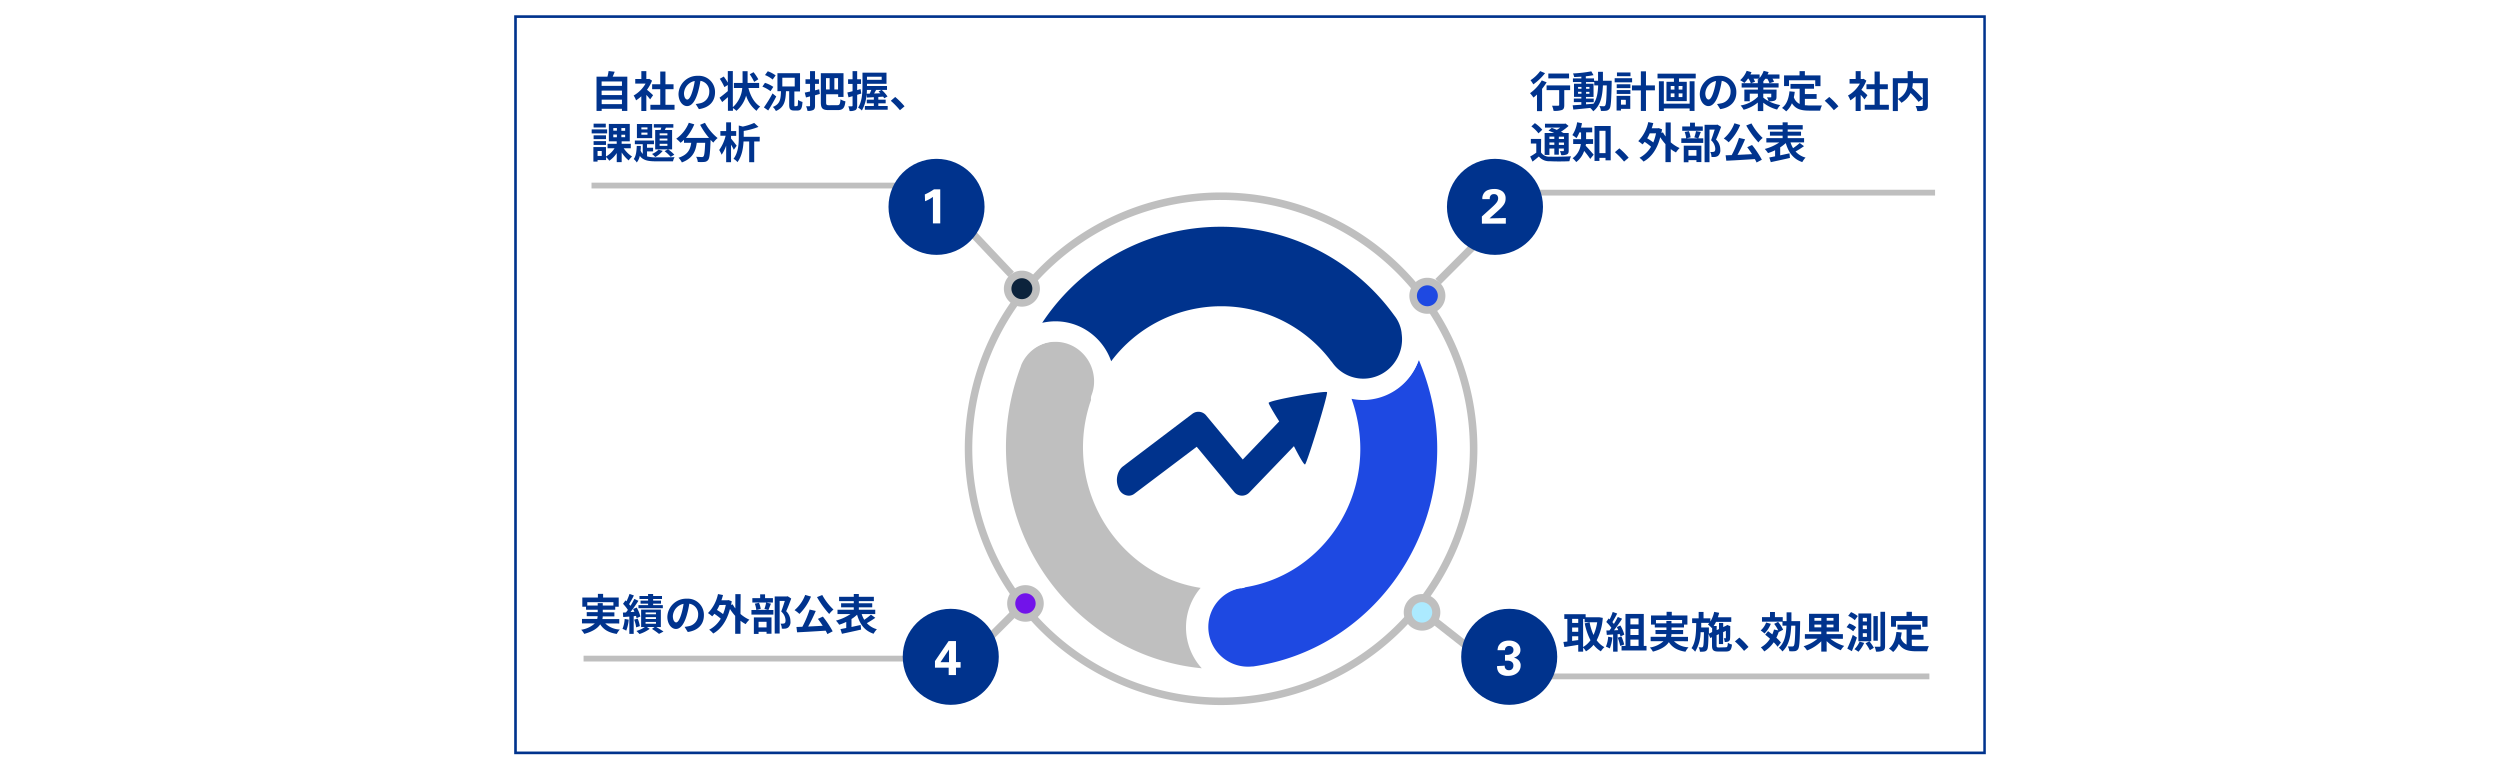 <svg xmlns="http://www.w3.org/2000/svg" viewBox="0 0 820 253"><defs><style>.cls-1{fill:#fff;}.cls-2,.cls-8{fill:#1e49e2;}.cls-2,.cls-3,.cls-4{fill-rule:evenodd;}.cls-3,.cls-5{fill:#bfbfbf;}.cls-4,.cls-7{fill:#00338d;}.cls-6{fill:#0c233c;}.cls-9{fill:#aceaff;}.cls-10{fill:#7213ea;}</style></defs><g id="レイヤー_2" data-name="レイヤー 2"><g id="レイヤー_3" data-name="レイヤー 3"><rect class="cls-1" width="820" height="253"/></g><g id="レイヤー_1-2" data-name="レイヤー 1"><path class="cls-2" d="M460.55,102.34h0a16,16,0,0,1,3,7.53A16.22,16.22,0,0,1,450,128.22a15.5,15.5,0,0,1-14.86-6.46l-.09,0a43.91,43.91,0,0,1,8,20.07c3.1,23.42-12.73,44.91-35.5,48.17v.1l-.19,0a16.23,16.23,0,0,0-13.58,18.35,16,16,0,0,0,17.88,14l.18,0c40.14-5.68,68.26-43.64,62.75-85a76.19,76.19,0,0,0-14.06-35.13"/><path class="cls-1" d="M409.06,225.41a19.73,19.73,0,0,1-3.33-39.12,3.8,3.8,0,0,1,.85-.24c20.85-2.94,35.44-22.82,32.52-44.32a40.22,40.22,0,0,0-7.1-18.22c-.08-.11-.17-.22-.25-.34a3.35,3.35,0,0,1,5.43-3.94l.22.3a12.12,12.12,0,0,0,11.47,4.77,12.83,12.83,0,0,0,10.73-14.56s0-.06,0-.1a11.5,11.5,0,0,0-1.95-5.3c-.15-.19-.29-.39-.43-.58a3.35,3.35,0,0,1,5.33-4.07c.2.26.4.53.59.8a80.54,80.54,0,0,1,14.24,36c5.72,43.05-23.74,82.88-65.66,88.8l-.4,0A19,19,0,0,1,409.06,225.41Zm-2-32.54a13,13,0,0,0,3.62,25.73c.11,0,.22,0,.34,0,38.18-5.51,65-41.89,59.73-81.21A76.9,76.9,0,0,0,465.35,118a19.23,19.23,0,0,1-15.55,13,18.39,18.39,0,0,1-6.5-.19,49.15,49.15,0,0,1,2.45,10.08c3.37,24.81-13.28,47.79-37.25,51.72a3.35,3.35,0,0,1-1.45.32Zm0-3.5h0Z"/><path class="cls-3" d="M411.09,222.7a16.07,16.07,0,0,1-18-14,16.32,16.32,0,0,1,13.65-18.45l.19,0,0-.09-.18,0c-23,3.19-44-13.28-47.19-36.91a43.48,43.48,0,0,1,2.58-21.77l-.11-.07a16.64,16.64,0,0,0,.88-7.94,16.05,16.05,0,0,0-18-14,15.8,15.8,0,0,0-12.55,9.93,1.83,1.83,0,0,0-.21.5,77.91,77.91,0,0,0-4.33,37.79c5.53,41.57,42.8,70.73,83.21,65.09l.19,0-.19,0"/><path class="cls-1" d="M400.61,226.24a75.7,75.7,0,0,1-46.08-15.71A79.23,79.23,0,0,1,324,157.44a81.56,81.56,0,0,1,4.45-39.23,4.44,4.44,0,0,1,.19-.53c0-.09.06-.18.09-.27a19.57,19.57,0,0,1,15.25-12,19,19,0,0,1,14.16,3.77,19.65,19.65,0,0,1,7.54,13.15,19.36,19.36,0,0,1-.7,8.56,3.29,3.29,0,0,1-.24,1.15,40.58,40.58,0,0,0,13,46.86,37.52,37.52,0,0,0,28,7.35,1.53,1.53,0,0,1,.3,0h.45a3.36,3.36,0,1,1,0,6.71h0a13.06,13.06,0,0,0-10.6,14.79,12.92,12.92,0,0,0,14.24,11.13h.6a3.36,3.36,0,0,1,.09,6.71A75.92,75.92,0,0,1,400.61,226.24ZM334.83,120.15a.75.75,0,0,1-.05.16,74.83,74.83,0,0,0-4.18,36.25,72.62,72.62,0,0,0,28,48.64,69.26,69.26,0,0,0,35.59,14,19.92,19.92,0,0,1-.38-26.37,44.44,44.44,0,0,1-20.15-8.58,47.32,47.32,0,0,1-15.57-53.71,3.08,3.08,0,0,1,.18-.84,13.33,13.33,0,0,0,.72-6.41,13,13,0,0,0-5-8.77,12.29,12.29,0,0,0-9.14-2.46,12.87,12.87,0,0,0-9.89,7.66A3.68,3.68,0,0,1,334.83,120.15Z"/><path class="cls-4" d="M460.68,102h0A73.8,73.8,0,0,0,332,119.4a16,16,0,0,1,12.65-9.91,16.16,16.16,0,0,1,18.1,14,16.38,16.38,0,0,1-.89,7.91l.09.08a41.93,41.93,0,0,1,73-10h.1A15.69,15.69,0,0,0,450,128a16.27,16.27,0,0,0,13.75-18.4,16.1,16.1,0,0,0-3.06-7.56"/><path class="cls-1" d="M361.33,134.27a3.32,3.32,0,0,1-2.37-1l-.15-.14a3.37,3.37,0,0,1-.77-3.56,12.49,12.49,0,0,0,.71-6.17,13,13,0,0,0-5-8.71A12.53,12.53,0,0,0,334.49,120a3.35,3.35,0,0,1-6.25-2.42A77,77,0,0,1,462.65,99.43a18.11,18.11,0,0,1,3.73,9,19.65,19.65,0,0,1-3.8,14.73,19.2,19.2,0,0,1-30.46.38,3.19,3.19,0,0,1-.56-.6,38.48,38.48,0,0,0-67.1,9.14A3.35,3.35,0,0,1,362,134.2,3.23,3.23,0,0,1,361.33,134.27Zm75.08-16a3.75,3.75,0,0,1,.57.62,12.43,12.43,0,0,0,11.85,5.2,12.56,12.56,0,0,0,8.4-4.93,13,13,0,0,0,2.5-9.79s0-.08,0-.13a11.31,11.31,0,0,0-2.36-5.71l-.07-.09a70.2,70.2,0,0,0-115.46,2.44c.61-.13,1.22-.24,1.85-.32a19.1,19.1,0,0,1,14.19,3.81,19.51,19.51,0,0,1,6.59,9.12,45.1,45.1,0,0,1,72-.22Z"/><path class="cls-4" d="M435.31,128.64c-.47-.64-19.34,2.7-19.19,3.53s3.46,6.05,3.46,6.05l-11.95,12.5-11.95-14.38a3.29,3.29,0,0,0-4.56-.63L368.3,153c-1.88,1.46-2.52,4.58-1.42,7.08a3.67,3.67,0,0,0,3.31,2.5,3,3,0,0,0,1.89-.63l20.44-15.41,12.27,14.79a3.32,3.32,0,0,0,5,.21l14.62-15.2s3,6,3.62,6c.48.21,7.7-23.12,7.23-23.74"/><path class="cls-5" d="M400.52,231.26a84.07,84.07,0,1,1,84.07-84.07A84.17,84.17,0,0,1,400.52,231.26Zm0-165.67a81.6,81.6,0,1,0,81.59,81.6A81.69,81.69,0,0,0,400.52,65.59Z"/><rect class="cls-5" x="323.44" y="72.41" width="2.48" height="20.39" transform="translate(31.89 245.44) rotate(-43.36)"/><circle class="cls-6" cx="335.07" cy="94.85" r="4.67"/><path class="cls-5" d="M335.18,100.59a5.91,5.91,0,1,1,5.91-5.9A5.9,5.9,0,0,1,335.18,100.59Zm0-9.33a3.43,3.43,0,1,0,3.43,3.43A3.44,3.44,0,0,0,335.18,91.26Z"/><path class="cls-7" d="M205.76,25.14V36.38H204v-.69h-6.65v.7h-1.69V25.14h3.58a15.08,15.08,0,0,0,.38-1.84l2,.23c-.21.56-.44,1.1-.66,1.61Zm-8.43,1.59v1.44H204V26.73Zm0,3v1.45H204V29.71ZM204,34.15V32.7h-6.65v1.45Z"/><path class="cls-7" d="M213.25,32.6c-.29-.39-.77-1-1.25-1.47v5.28h-1.65V31.58a12.22,12.22,0,0,1-1.73,1.34,6.67,6.67,0,0,0-.79-1.58,10.53,10.53,0,0,0,3.92-3.92h-3.39v-1.5h2V23.34H212v2.58h.63l.3-.07.94.6a13.33,13.33,0,0,1-1.66,3c.68.54,1.75,1.51,2,1.79Zm8,1.78V36h-7.92V34.38h3.23V29.25h-2.66V27.64h2.66V23.46h1.71v4.18h2.65v1.61h-2.65v5.13Z"/><path class="cls-7" d="M228.2,34.12c.53-.07.93-.14,1.29-.22a3.75,3.75,0,0,0,3.15-3.71,3.43,3.43,0,0,0-2.9-3.67,29.2,29.2,0,0,1-.82,3.77c-.83,2.8-2,4.51-3.55,4.51s-2.82-1.7-2.82-4a6.17,6.17,0,0,1,6.38-5.93,5.29,5.29,0,0,1,5.6,5.42c0,2.91-1.79,5-5.29,5.51Zm-1.08-4.2a21.44,21.44,0,0,0,.75-3.36,4.36,4.36,0,0,0-3.52,4c0,1.4.56,2.09,1.08,2.09S226.56,31.8,227.12,29.92Z"/><path class="cls-7" d="M245.48,28.86c.67,2.62,1.93,4.91,3.86,6.1a5.81,5.81,0,0,0-1.2,1.4,10.27,10.27,0,0,1-3.42-5,10.08,10.08,0,0,1-3.18,5,7.36,7.36,0,0,0-1.13-.92v.91h-1.65V31.86c-.65.57-1.29,1.14-1.88,1.62L236,32.05c.67-.49,1.71-1.3,2.72-2.17v-2l-1.12.69a16.91,16.91,0,0,0-1.51-2.72l1.3-.75a22.26,22.26,0,0,1,1.33,2V23.32h1.65V35.15a9.47,9.47,0,0,0,3.09-6.29h-2.74V27.21h2.84V23.36h1.65v3.85H249v1.65Zm1.89-2a18.1,18.1,0,0,0-1.46-2.5l1.25-.68A15.92,15.92,0,0,1,248.73,26Z"/><path class="cls-7" d="M252.73,29.9a11.48,11.48,0,0,0-2.67-1.49l.85-1.24a10.59,10.59,0,0,1,2.74,1.33Zm1.88,1.75c-.8,1.54-1.74,3.2-2.64,4.59l-1.41-1a41.05,41.05,0,0,0,2.83-4.6Zm-1.18-5.56a9.13,9.13,0,0,0-2.51-1.47l.91-1.25a9.94,9.94,0,0,1,2.58,1.36Zm8,8.69c.25,0,.29-.29.33-2a5.68,5.68,0,0,0,1.46.66c-.14,2.19-.52,2.81-1.64,2.81h-1.08c-1.34,0-1.65-.5-1.65-2V29.91H257.8c-.13,3.18-.52,5.31-3.31,6.51a4.48,4.48,0,0,0-1-1.34c2.39-.94,2.59-2.55,2.67-5.17H255V24h7.41v6h-1.86v4.35c0,.47,0,.52.28.52Zm-4.83-6.41h4.07V25.49h-4.07Z"/><path class="cls-7" d="M268.9,30.82l-1.57.43v3.38c0,.78-.14,1.17-.57,1.44a3.93,3.93,0,0,1-1.91.31,5.79,5.79,0,0,0-.46-1.53,10.59,10.59,0,0,0,1.07,0c.16,0,.23-.06.23-.23v-3l-1.33.35-.4-1.59,1.73-.38V27.5H264.2V26h1.49V23.33h1.64V26h1.29V27.5h-1.29v2.13l1.36-.35Zm5.73,3.68c.78,0,.92-.36,1.06-1.93a5.22,5.22,0,0,0,1.61.67c-.23,2.1-.77,2.87-2.52,2.87h-3c-1.93,0-2.55-.52-2.55-2.6V24h7.44V31.8h-1.75v-.88h-3.95v2.6c0,.86.12,1,1,1Zm-3.7-8.87v3.71h1.19V25.63Zm3.95,0h-1.21v3.71h1.21Z"/><path class="cls-7" d="M282.49,30.69l-1.34.41v3.54c0,.77-.13,1.19-.55,1.46a3.7,3.7,0,0,1-1.94.31,6.65,6.65,0,0,0-.41-1.54c.49,0,1,0,1.15,0s.24-.06.24-.24V31.55l-1.33.38-.37-1.6c.48-.1,1.07-.25,1.7-.41v-2.4h-1.47V26h1.47V23.34h1.51V26h1.27v1.54h-1.27v2l1.13-.32Zm8.67,4.08V36h-7.49V34.77h2.95V33.9H284.3V32.7h2.32v-.82l-2.26.12-.12-1.11a12.23,12.23,0,0,1-1.55,5.36,5,5,0,0,0-1.23-.94c1.33-2.07,1.43-5.06,1.43-7.23V23.83h7.88v3.66h-6.4v.71h6.57v1.3h-1.73a11.59,11.59,0,0,1,1.89,2.15l-1.07.58c-.1-.15-.21-.33-.35-.53l-1.59.1v.9h2.41v1.2h-2.41v.87Zm-5.89-4.06c.18-.37.36-.8.51-1.21h-1.44c0,.4,0,.82-.08,1.24Zm-.9-5.53v1h4.82v-1Zm3,4.32c-.23.41-.45.82-.67,1.17l2.07-.07-.6-.59.95-.51Z"/><path class="cls-7" d="M295.18,36.15a26.72,26.72,0,0,0-3-3.09l1.45-1.26a26,26,0,0,1,3.06,3.07Z"/><path class="cls-7" d="M199.14,43.75h-5.07V42.44h5.07Zm5.44,4.89a9.74,9.74,0,0,0,2.75,2.72,5.62,5.62,0,0,0-1.12,1.26,10.85,10.85,0,0,1-2.3-2.62v3.19h-1.62v-3a8.73,8.73,0,0,1-2.45,2.53,7,7,0,0,0-1.05-1.21v1H196V53h-1.37V48.24h4.13v3.1a8,8,0,0,0,2.81-2.7h-2.29V47.17h3v-.81h-2.58v-5.7h6.87v5.7h-2.67v.81h3v1.47Zm-5.81-3H194.7V44.39h4.07Zm-4.07.64h4.07v1.25H194.7Zm4-4.48h-4V40.56h4Zm-1.33,7.73H196v1.61h1.37Zm3.79-6.68h1.18V42h-1.18Zm0,2.17h1.18v-.89h-1.18ZM205.05,42h-1.24v.91h1.24Zm0,2.19h-1.24V45h1.24Z"/><path class="cls-7" d="M212.24,51.3a11.21,11.21,0,0,0,3.11.31c1,0,4.77,0,5.92-.06a4.64,4.64,0,0,0-.53,1.37h-5.39c-2.63,0-4.37-.26-5.49-1.79a5.06,5.06,0,0,1-1,2.16,4.72,4.72,0,0,0-1-1.13c.78-1,.92-2.62,1-4.3h1.33c0,.52,0,1-.08,1.52a3.59,3.59,0,0,0,.71,1.11V47.3h-2.59V46.09h6.27V47.3h-2.28v1.15h2v1.2h-2Zm1.67-6h-5V40.68h5Zm-1.54-3.51h-2v.66h2Zm0,1.71h-2v.69h2Zm5,6a8.2,8.2,0,0,1-2.45,2,8.91,8.91,0,0,0-1.06-1A6.37,6.37,0,0,0,216,49.09Zm-.7-6.88c.09-.24.16-.51.24-.76h-2.46V40.72h6.41v1.16h-2.45l-.34.76h2.38V49H214.9V42.64Zm2.24,1.11h-2.55v.65h2.55Zm0,1.73h-2.55v.64h2.55Zm0,1.7h-2.55v.68h2.55Zm.21,1.82a10.51,10.51,0,0,1,2.05,1.77l-1.19.7a11.27,11.27,0,0,0-2-1.86Z"/><path class="cls-7" d="M231.23,40.28a16.2,16.2,0,0,0,4.15,5,8,8,0,0,0-1.41,1.5c-.29-.27-.59-.58-.9-.9V46c-.15,4.23-.32,5.88-.81,6.47a1.71,1.71,0,0,1-1.27.65,15,15,0,0,1-2.12,0,3.9,3.9,0,0,0-.54-1.68c.77,0,1.5.07,1.85.07a.65.65,0,0,0,.56-.2c.28-.29.43-1.54.56-4.47h-2.76c-.35,2.69-1.26,5.09-4.89,6.44a5.81,5.81,0,0,0-1.1-1.54c3.16-1,3.89-2.85,4.17-4.9h-2.37v-1a9.46,9.46,0,0,1-1.12,1,9.57,9.57,0,0,0-1.43-1.34,11.63,11.63,0,0,0,4.13-5.24l1.8.52A16.82,16.82,0,0,1,225,45.24h7.56a24.14,24.14,0,0,1-2.92-4.3Z"/><path class="cls-7" d="M240.69,49.12c-.2-.44-.55-1.07-.91-1.68v5.75h-1.6V47.76a12.13,12.13,0,0,1-1.49,3,8.16,8.16,0,0,0-.79-1.56,13.19,13.19,0,0,0,2.1-4.67h-1.72V43h1.9V40.13h1.6V43h1.69v1.57h-1.69v.88c.48.55,1.6,2,1.85,2.35Zm8.48-2.72h-1.79v6.79h-1.65V46.4h-1.85c-.1,2.14-.53,4.87-2,6.78a4,4,0,0,0-1.29-1.08c1.57-2.06,1.73-4.87,1.73-6.94v-4l1.31.36a18.31,18.31,0,0,0,3.74-1.2l1.41,1.3a23.05,23.05,0,0,1-4.84,1.33v1.93h5.26Z"/><rect class="cls-5" x="194.02" y="59.91" width="111.01" height="1.9"/><rect class="cls-5" x="469.27" y="85.28" width="16.5" height="2.48" transform="translate(78.68 363) rotate(-45)"/><circle class="cls-8" cx="468.2" cy="97.04" r="4.67"/><path class="cls-5" d="M468.18,102.93A5.91,5.91,0,1,1,474.09,97,5.91,5.91,0,0,1,468.18,102.93Zm0-9.34A3.43,3.43,0,1,0,471.61,97,3.44,3.44,0,0,0,468.18,93.59Z"/><rect class="cls-5" x="500.85" y="62.24" width="133.85" height="1.9"/><path class="cls-7" d="M507.3,27a18.93,18.93,0,0,1-1.5,2.14v7.31h-1.67V31c-.39.37-.77.72-1.15,1a15,15,0,0,0-1.13-1.44,13.59,13.59,0,0,0,3.85-4.19Zm-.52-3a18.89,18.89,0,0,1-3.85,3.68,9.36,9.36,0,0,0-.93-1.36,12.28,12.28,0,0,0,3.17-3ZM515,29.56h-1.92v4.91c0,.9-.17,1.36-.78,1.61a7.57,7.57,0,0,1-2.73.28,6.68,6.68,0,0,0-.51-1.69c.8,0,1.73,0,2,0s.35-.06.35-.27V29.56h-4.13V28H515Zm-.35-3.85h-6.8V24.13h6.8Z"/><path class="cls-7" d="M528.63,26.48s0,.55,0,.74c-.13,5.73-.24,7.76-.69,8.4a1.56,1.56,0,0,1-1.1.7,9.22,9.22,0,0,1-1.74.06,4,4,0,0,0-.49-1.6c.62.06,1.15.07,1.41.07a.51.51,0,0,0,.48-.24c.29-.37.43-2.08.52-6.6h-1.26c-.18,3.75-.83,6.63-3.18,8.49a5.5,5.5,0,0,0-1-1.1c-2,.21-4,.42-5.54.54l-.2-1.4,2.84-.19v-.84h-2.46V32.33h2.46v-.55h-2.41V27.46h2.41v-.55h-2.76v-1.2h2.76v-.56c-.81.05-1.61.1-2.36.11a5.12,5.12,0,0,0-.37-1.17,44.08,44.08,0,0,0,6-.69l.72,1.25c-.74.15-1.61.28-2.52.37v.69h2.69v.77h1.32c0-.92,0-1.89,0-2.93h1.6c0,1,0,2,0,2.93Zm-11,2.65h1.09v-.62H517.6Zm1.09,1.62v-.63H517.6v.63Zm1.51,3.47c.8-.06,1.63-.12,2.44-.2,1.09-1.51,1.43-3.51,1.53-6h-1.28v-1.1H520.2v.55h2.48v4.32H520.2v.55h2.54v1.18H520.2Zm1.1-5.09v-.62h-1.1v.62Zm-1.1,1v.63h1.1v-.63Z"/><path class="cls-7" d="M535.33,27h-5.72V25.64h5.72Zm-.6,8.71h-3.05v.55h-1.44V31.44h4.49Zm-4.45-8.07h4.49v1.27h-4.49Zm0,1.91h4.49v1.25h-4.49ZM534.8,25h-4.44V23.76h4.44Zm-3.12,7.73v1.61h1.59V32.75Zm11.13-3.09h-2.93v6.75H538.2V29.66h-2.92V28h2.92V23.39h1.68V28h2.93Z"/><path class="cls-7" d="M556.2,24.17v1.55h-5.49v1.12h2.55v6.34H546.6V26.84h2.45V25.72h-5.38V24.17Zm-2,2.48h1.61v9.74h-1.61v-.81h-8.46v.83h-1.62V26.65h1.62V34h8.46ZM548,29.38h1.22V28.2H548Zm0,2.45h1.22V30.64H548Zm3.87-3.63H550.6v1.18h1.22Zm0,2.44H550.6v1.19h1.22Z"/><path class="cls-7" d="M563.19,34.12c.53-.07.92-.14,1.29-.22a3.75,3.75,0,0,0,3.15-3.71,3.43,3.43,0,0,0-2.9-3.67,29.31,29.31,0,0,1-.83,3.77c-.82,2.8-2,4.51-3.54,4.51s-2.83-1.7-2.83-4a6.18,6.18,0,0,1,6.39-5.93,5.29,5.29,0,0,1,5.6,5.42c0,2.91-1.79,5-5.29,5.51Zm-1.08-4.2a21.44,21.44,0,0,0,.74-3.36,4.36,4.36,0,0,0-3.51,4c0,1.4.56,2.09,1.08,2.09S561.55,31.8,562.11,29.92Z"/><path class="cls-7" d="M582.69,31.77c0,.7-.14,1-.64,1.25a5.32,5.32,0,0,1-1.86.21,13.77,13.77,0,0,0,3.75,1.24,7.76,7.76,0,0,0-1.05,1.47,12.17,12.17,0,0,1-4.54-2.26v2.74h-1.79V33.63A11.86,11.86,0,0,1,571.91,36a6.65,6.65,0,0,0-1-1.4,10.48,10.48,0,0,0,5.68-2.87v-1h-2.67v2.48h-1.77V29.38h4.44V28.7h-5.33V27.28h3a8.84,8.84,0,0,0-.71-1.47h-.24a8.81,8.81,0,0,1-1.16,1.4,9.8,9.8,0,0,0-1.39-.91,8,8,0,0,0,2.15-3.07l1.58.44c-.1.23-.21.5-.34.75h3v1.15a7.52,7.52,0,0,0,1.33-2.34l1.63.41c-.09.25-.21.52-.33.78h3.89v1.39h-2.28a6.74,6.74,0,0,1,.49,1l-1.49.48a6.77,6.77,0,0,0-.71-1.44H579a9,9,0,0,1-.62.81v.66h5V28.7h-5v.68h4.34Zm-6.13-4.49v-.74h.24l-.42-.26c.18-.14.35-.31.52-.47h-1.73a7.86,7.86,0,0,1,.48,1l-1.26.49ZM578.35,32a8.43,8.43,0,0,0,1.75,1.16,6.55,6.55,0,0,0-.54-1.24c.46,0,1,0,1.19,0s.22,0,.22-.2v-1h-2.62Z"/><path class="cls-7" d="M592,34.52c.51,0,1,.08,1.6.08.75,0,3.06,0,4,0a6.27,6.27,0,0,0-.59,1.69h-3.5c-2.59,0-4.5-.42-5.76-2.42a7.24,7.24,0,0,1-1.88,2.66,10.44,10.44,0,0,0-1.37-1.13c1.51-1.12,2.2-3.06,2.45-5.45l1.73.17c-.08.63-.18,1.22-.3,1.78a3.72,3.72,0,0,0,1.9,2.19V29.11h-3V27.53H595v1.58h-3v1.75h3.85v1.57H592Zm-5.19-6.28h-1.64v-3.5h5.08v-1.4H592v1.4h5.12v3.5h-1.72V26.33h-8.61Z"/><path class="cls-7" d="M601.51,36.15a26.72,26.72,0,0,0-3-3.09L600,31.8a25.2,25.2,0,0,1,3,3.07Z"/><path class="cls-7" d="M611.55,32.6c-.3-.39-.77-1-1.25-1.47v5.28h-1.65V31.58a11.74,11.74,0,0,1-1.74,1.34,6.65,6.65,0,0,0-.78-1.58,10.53,10.53,0,0,0,3.92-3.92h-3.39v-1.5h2V23.34h1.65v2.58h.63l.3-.07.93.6a13.69,13.69,0,0,1-1.65,3c.67.54,1.75,1.51,2,1.79Zm8,1.78V36h-7.92V34.38h3.23V29.25h-2.66V27.64h2.66V23.46h1.71v4.18h2.64v1.61h-2.64v5.13Z"/><path class="cls-7" d="M632.35,34.5c0,.9-.18,1.36-.77,1.63a7.34,7.34,0,0,1-2.71.29,5.44,5.44,0,0,0-.55-1.65c.83,0,1.76,0,2,0s.35-.09.35-.34V27.28h-3.26a11.19,11.19,0,0,1-.2,1.58,35.25,35.25,0,0,1,3.46,3.49l-1.37,1.07a29.27,29.27,0,0,0-2.63-2.92,7.38,7.38,0,0,1-3,3.22,6.39,6.39,0,0,0-1.17-1.23v3.94h-1.66V25.65h4.87V23.33h1.72v2.32h4.9Zm-9.83-2.06a5.54,5.54,0,0,0,3.2-5.16h-3.2Z"/><path class="cls-7" d="M505.45,50a3.18,3.18,0,0,0,2.94,1.38c1.67.07,5,0,6.9-.12a7.14,7.14,0,0,0-.52,1.62c-1.72.09-4.69.11-6.39,0a4.34,4.34,0,0,1-3.63-1.55c-.64.54-1.3,1.09-2.08,1.68l-.77-1.67a18.41,18.41,0,0,0,2-1.27v-3h-1.78V45.56h3.37Zm-.83-6.26a11.25,11.25,0,0,0-2.33-2.28l1.15-1.07a12.08,12.08,0,0,1,2.43,2.16Zm3.59,7.07h-1.57V43.63h3.14c-.63-.29-1.31-.57-1.88-.8l1.08-.9c.49.19,1.08.41,1.65.66a12.77,12.77,0,0,0,1.12-.74h-5V40.59h6.42l.32-.08,1,.8A16.42,16.42,0,0,1,512,43.2c.3.15.6.29.84.43h1.69V49.4c0,.67-.13,1-.57,1.24a4.19,4.19,0,0,1-1.89.24,4.81,4.81,0,0,0-.41-1.3h1.07c.16,0,.21-.07.21-.21v-.64H511.3v2h-1.48v-2h-1.61Zm0-6v.76h1.61v-.76Zm1.61,2.71v-.79h-1.61v.79ZM513,44.83H511.3v.76H513Zm0,2.71v-.79H511.3v.79Z"/><path class="cls-7" d="M520.19,47.23c0,.19-.06.39-.1.57.73.72,2.24,2.47,2.63,2.93l-1.12,1.4a31.47,31.47,0,0,0-2-2.63A7.44,7.44,0,0,1,517,53.16a6.75,6.75,0,0,0-1.19-1.26,6.56,6.56,0,0,0,2.69-4.67H516V45.66h2.59V43.43h-.56a9.69,9.69,0,0,1-.95,1.88,9.45,9.45,0,0,0-1.35-1,10.29,10.29,0,0,0,1.57-4.21l1.6.32c-.1.49-.21,1-.35,1.44h3.69v1.54h-2v2.23h2.29v1.57Zm8.12-5.9V52.59h-1.7v-.8h-2v1H523V41.33Zm-1.7,8.89V42.9h-2v7.32Z"/><path class="cls-7" d="M532.69,53a25.92,25.92,0,0,0-3-3.09l1.46-1.26a25.94,25.94,0,0,1,3.05,3.07Z"/><path class="cls-7" d="M548,46.68a11.35,11.35,0,0,0,2.92,1.88A8.32,8.32,0,0,0,549.72,50a10.79,10.79,0,0,1-1.71-1.1v4.27h-1.74v-5.9A15.86,15.86,0,0,1,544.56,45c-1,4-3,6.64-5.48,8a7.54,7.54,0,0,0-1.33-1.25,9.46,9.46,0,0,0,3.79-3.62,17.72,17.72,0,0,0-2.1-1.6,6.44,6.44,0,0,1-.71.83,10.39,10.39,0,0,0-1.39-1.07,12.67,12.67,0,0,0,3.29-6.24l1.65.32c-.15.59-.32,1.15-.52,1.71h2l.29-.06,1.1.38c-.07.42-.14.83-.21,1.22l.51-.2a10.62,10.62,0,0,0,.87,1.35V40.16H548Zm-6.88-2.94a13.88,13.88,0,0,1-.84,1.63,17.57,17.57,0,0,1,2,1.35,16.06,16.06,0,0,0,.89-3Z"/><path class="cls-7" d="M557.87,43.29c-.31.77-.59,1.54-.83,2.08h1.63v1.51h-7.2V45.37h1.6a9.86,9.86,0,0,0-.49-2.08l1.36-.28a7.28,7.28,0,0,1,.57,2.05l-1.32.31h3.73l-1.19-.3A14.55,14.55,0,0,0,556.3,43Zm.64-.38h-6.74V41.47h2.56V40.23h1.61v1.24h2.57Zm-6.24,4.88h5.78v5.37h-1.62v-.64h-2.62v.7h-1.54Zm1.54,1.44v1.85h2.62V49.23Zm10.71-7.62c-.49,1.36-1.11,3-1.67,4.16a4.47,4.47,0,0,1,1.4,3.28,2.36,2.36,0,0,1-.75,2.08,2.18,2.18,0,0,1-1,.35,5.93,5.93,0,0,1-1.13,0,3.91,3.91,0,0,0-.4-1.64,4.37,4.37,0,0,0,.78,0,1.33,1.33,0,0,0,.52-.11c.25-.15.34-.48.34-.95A4,4,0,0,0,561.23,46c.41-1,.85-2.42,1.19-3.48h-1.7V53.21H559.1V40.93h3.95l.25-.07Z"/><path class="cls-7" d="M570.78,41A17,17,0,0,1,567,46.67a9.89,9.89,0,0,0-1.6-1.24,12,12,0,0,0,3.49-5Zm3.89,6.56a31.12,31.12,0,0,1,3.22,4.83l-1.73.91a8.64,8.64,0,0,0-.58-1.12c-3.35.22-6.88.43-9.35.54L566,50.94l2-.07a34.55,34.55,0,0,0,2.39-5.64l2,.46a53.91,53.91,0,0,1-2.49,5.11l4.77-.24c-.5-.78-1.06-1.58-1.58-2.28Zm-.19-7.08a18.7,18.7,0,0,0,3.68,4.77,8.8,8.8,0,0,0-1.4,1.46,29,29,0,0,1-4-5.55Z"/><path class="cls-7" d="M591.71,47.94a27.55,27.55,0,0,1-2.77,1.75,6.79,6.79,0,0,0,3.29,2,6.62,6.62,0,0,0-1.08,1.48c-2.95-1-4.49-3.13-5.42-6.24a12.65,12.65,0,0,1-1.83,1.41v2.61l3.05-.66.15,1.51c-2.19.52-4.55,1-6.28,1.39l-.49-1.54,1.9-.37v-2a16,16,0,0,1-2.32.93,8.93,8.93,0,0,0-1.07-1.35,15.84,15.84,0,0,0,4.78-2.14h-4.26V45.3h5.34v-.79h-4.16V43.18h4.16v-.71h-4.82V41.05h4.82v-.92h1.66v.92h4.93v1.42h-4.93v.71h4.38v1.33h-4.38v.79h5.38v1.41h-4.45a8.67,8.67,0,0,0,.84,1.88,18.7,18.7,0,0,0,2.19-1.68Z"/><rect class="cls-5" x="497.03" y="220.91" width="135.81" height="1.9"/><rect class="cls-5" x="473.94" y="196.89" width="2.48" height="20.77" transform="translate(18.62 452.85) rotate(-51.84)"/><circle class="cls-9" cx="466.45" cy="200.87" r="4.67"/><path class="cls-5" d="M466.43,206.85a6,6,0,1,1,6-6A6,6,0,0,1,466.43,206.85Zm0-9.34a3.35,3.35,0,1,0,3.34,3.34A3.35,3.35,0,0,0,466.43,197.51Z"/><path class="cls-7" d="M525.71,202.66a18.52,18.52,0,0,1-2,7.34,7.64,7.64,0,0,0,2.53,2.27,6.34,6.34,0,0,0-1.15,1.37,8.79,8.79,0,0,1-2.4-2.14,9.47,9.47,0,0,1-2.5,2.14,6.73,6.73,0,0,0-.92-1.22v1.32h-1.61V211.5c-1.61.28-3.25.53-4.54.73l-.32-1.67,1.29-.14V203h-1v-1.54h7v1h4.18l.28,0Zm-10.05.33v1.33h2V203Zm0,4.23h2v-1.4h-2Zm0,3c.65-.09,1.32-.19,2-.27V208.7h-2Zm3.6,2a7.51,7.51,0,0,0,2.42-2.23,20.13,20.13,0,0,1-1.89-5.54l1.6-.32a16.71,16.71,0,0,0,1.29,4.14,16.11,16.11,0,0,0,1.2-4.17h-4.13V203h-.49Z"/><path class="cls-7" d="M528.85,209.09a12.71,12.71,0,0,1-.84,3.61,8.77,8.77,0,0,0-1.27-.6,10.3,10.3,0,0,0,.74-3.25Zm1.72-1.09v5.75H529.1v-5.64l-2.07.14-.14-1.46,1,0c.21-.27.43-.56.64-.87a12.85,12.85,0,0,0-1.68-1.91l.78-1.15.34.29a18.86,18.86,0,0,0,1-2.43l1.47.52c-.5,1-1.08,2-1.58,2.82.18.2.35.41.49.59a23,23,0,0,0,1.29-2.29l1.41.58a43.91,43.91,0,0,1-2.67,3.8l1.41-.06a10.76,10.76,0,0,0-.49-1l1.18-.52a11.48,11.48,0,0,1,1.29,3l-1.26.59c-.05-.22-.12-.48-.2-.76Zm1.26.77a16.21,16.21,0,0,1,.91,2.63l-1.31.46a15.12,15.12,0,0,0-.83-2.7Zm8.23,3.09v1.5h-8.19v-1.5h1.29v-10.5h6v10.5Zm-5.29-9v1.95h2.68v-1.95Zm2.68,3.43h-2.68v2h2.68Zm-2.68,5.57h2.68v-2.07h-2.68Z"/><path class="cls-7" d="M549.05,210.31a7.13,7.13,0,0,0,4.78,2,6.33,6.33,0,0,0-1,1.46c-2.66-.42-4.33-1.42-5.44-3.15-.82,1.24-2.38,2.35-5.23,3.12a6.61,6.61,0,0,0-1-1.35,8.56,8.56,0,0,0,4.47-2.08h-4.22v-1.44h5a6.85,6.85,0,0,0,.14-.89H543v-1.34h3.59v-.84h-3.82v-.92h-1.24v-3h5.11v-1.22h1.7v1.22h5.13v3h-1.12v.92h-4.09v.84h3.81V208h-3.82a5.43,5.43,0,0,1-.12.89h5.53v1.44Zm-2.48-5.85v-.8h1.67v.8h3.49v-1.11h-8.57v1.11Z"/><path class="cls-7" d="M566,212.31c.55,0,.66-.24.74-1.47a4.36,4.36,0,0,0,1.35.57c-.18,1.75-.6,2.29-2,2.29h-2.45c-1.65,0-2.1-.45-2.1-2V209l-.58.26-.57-1.36c-.06,3.43-.15,4.78-.48,5.23a1.24,1.24,0,0,1-.89.57,7.62,7.62,0,0,1-1.44.07,4,4,0,0,0-.41-1.48,8.76,8.76,0,0,0,1,.05.4.4,0,0,0,.4-.22c.19-.28.27-1.46.33-4.75h-1.1a12.58,12.58,0,0,1-1.8,6.39,5.08,5.08,0,0,0-1.19-1.17c1.38-1.91,1.51-5,1.55-8.23h-1.34v-1.54h2.14v-2.11h1.6v2.11H561v1.05a10.16,10.16,0,0,0,1.25-3.18l1.64.31c-.12.49-.27,1-.43,1.46h4.4v1.51h-5a9,9,0,0,1-.79,1.36h1v1.34l.76-.35v-2h1.38v1.36l1-.46.06-.05.25-.18,1,.37,0,.22c0,2,0,3.42-.06,3.84a1,1,0,0,1-.6,1,3.17,3.17,0,0,1-1.15.16,4,4,0,0,0-.31-1.22h.48c.11,0,.18,0,.2-.21s0-.89,0-2.22l-.9.41v3.91H563.8v-3.26l-.76.35v3.37c0,.58.1.66.8.66Zm-4.42-5v-1.46l-.13.14a8.65,8.65,0,0,0-1.24-1.17c.15-.16.3-.33.44-.51H558c0,.51,0,1,0,1.5h2.52v.63l0,1.4Z"/><path class="cls-7" d="M572.05,213.49a26,26,0,0,0-3-3.1l1.46-1.26a26.71,26.71,0,0,1,3,3.07Z"/><path class="cls-7" d="M580.83,204.6a9.22,9.22,0,0,1-2.07,3.19,10.59,10.59,0,0,0-1.26-1,6.45,6.45,0,0,0,1.79-2.6Zm2.23,7.54a11.8,11.8,0,0,0-1.28-1.47,10.55,10.55,0,0,1-3.1,3,9.87,9.87,0,0,0-1.12-1.33,8.22,8.22,0,0,0,3-2.84c-.53-.48-1.08-.92-1.58-1.32l.94-1.16c.44.32.92.69,1.4,1.06a12.54,12.54,0,0,0,.56-1.6l1.38.29a11.36,11.36,0,0,0-1.34-2.14l1.29-.65a10.45,10.45,0,0,1,1.65,2.57l-1.39.74,0-.16a13.5,13.5,0,0,1-.83,2.05,12.38,12.38,0,0,1,1.5,1.56Zm7.38-8.41s0,.53,0,.74c-.11,5.76-.22,7.8-.67,8.43a1.46,1.46,0,0,1-1.11.69,9.68,9.68,0,0,1-1.77,0,3.77,3.77,0,0,0-.48-1.55c.63,0,1.2,0,1.47,0a.52.52,0,0,0,.49-.23c.29-.38.42-2.09.5-6.6h-1.34c-.18,3.6-.78,6.54-2.9,8.47a5.65,5.65,0,0,0-1.17-1.22c1.86-1.63,2.36-4.11,2.5-7.25h-1.31V203.9h-6.72v-1.49h2.63v-1.68h1.62v1.68h2.56v1.32H586c0-.91,0-1.88,0-2.88h1.59c0,1,0,2,0,2.88Z"/><path class="cls-7" d="M600.36,209.51a13.71,13.71,0,0,0,4.54,2.35,6.87,6.87,0,0,0-1.12,1.42,14.08,14.08,0,0,1-4.64-3v3.45h-1.76v-3.38a13.55,13.55,0,0,1-4.66,3,8.58,8.58,0,0,0-1.14-1.39,12.47,12.47,0,0,0,4.58-2.46H592V208h5.36v-.83h-4v-5.85h9.82v5.85h-4.06V208h5.35v1.52Zm-5.23-5.92h2.25v-.9h-2.25Zm2.25,2.18v-.89h-2.25v.89Zm4-3.08h-2.23v.9h2.23Zm0,2.19h-2.23v.89h2.23Z"/><path class="cls-7" d="M607.85,207.06a9.47,9.47,0,0,0-2.18-1.34l.91-1.22a8,8,0,0,1,2.24,1.22Zm1.21,2.05c-.46,1.49-1.08,3.1-1.65,4.48l-1.5-.86a41.68,41.68,0,0,0,1.8-4.49Zm-.69-5.69A8.66,8.66,0,0,0,606.2,202l.94-1.23a9.62,9.62,0,0,1,2.21,1.3Zm3.08,7.45a10.84,10.84,0,0,1-1.89,2.91,10.38,10.38,0,0,0-1.3-.85,7.76,7.76,0,0,0,1.68-2.48Zm2.32-.53h-4.22v-9.13h4.22Zm-1.45-7.69H611v1.18h1.37Zm0,2.51H611v1.19h1.37Zm0,2.53H611v1.21h1.37Zm.84,2.65a14.68,14.68,0,0,1,1.47,2.14l-1.32.78A14.82,14.82,0,0,0,611.9,211Zm2.76-.17h-1.44v-8.09h1.44Zm2.38-9.49v11.18c0,.86-.16,1.29-.65,1.54a5.06,5.06,0,0,1-2.31.33,6.29,6.29,0,0,0-.47-1.6c.71,0,1.38,0,1.61,0s.31-.09.31-.3V200.68Z"/><path class="cls-7" d="M627.09,211.85a13.43,13.43,0,0,0,1.59.08c.76,0,3.07,0,4,0a6.05,6.05,0,0,0-.59,1.69h-3.5c-2.59,0-4.51-.42-5.77-2.42a7.14,7.14,0,0,1-1.87,2.66,9.93,9.93,0,0,0-1.38-1.13c1.52-1.12,2.2-3.05,2.45-5.45l1.74.17a17.76,17.76,0,0,1-.31,1.78,3.78,3.78,0,0,0,1.91,2.2v-4.95h-3v-1.58h7.7v1.58h-3v1.76h3.85v1.56h-3.85Zm-5.2-6.27h-1.63v-3.5h5.08v-1.4h1.76v1.4h5.13v3.5H630.5v-1.92h-8.61Z"/><rect class="cls-5" x="191.41" y="215.07" width="108.77" height="1.9"/><rect class="cls-5" x="319.45" y="203.11" width="19.8" height="2.48" transform="translate(-48.06 292.63) rotate(-44.98)"/><circle class="cls-10" cx="336.36" cy="197.95" r="4.67"/><path class="cls-5" d="M336.35,203.93a6,6,0,1,1,6-6A6,6,0,0,1,336.35,203.93Zm0-9.33a3.34,3.34,0,1,0,3.34,3.34A3.35,3.35,0,0,0,336.35,194.6Z"/><path class="cls-7" d="M198.52,204.48a7.16,7.16,0,0,0,4.78,2,6.49,6.49,0,0,0-1,1.45c-2.66-.42-4.33-1.41-5.43-3.15-.83,1.25-2.38,2.36-5.24,3.13a6.61,6.61,0,0,0-1-1.35,8.52,8.52,0,0,0,4.47-2.08h-4.21V203h5a6.45,6.45,0,0,0,.14-.88h-3.58v-1.34h3.6V200h-3.83V199H191v-3h5.11v-1.22h1.71v1.22h5.12v3H201.8V200h-4.09v.84h3.81v1.34H197.7a5.16,5.16,0,0,1-.11.88h5.53v1.45Zm-2.47-5.86v-.79h1.66v.79h3.49v-1.1h-8.57v1.1Z"/><path class="cls-7" d="M206.22,203.24a12.82,12.82,0,0,1-.82,3.62,6.26,6.26,0,0,0-1.22-.59,10.06,10.06,0,0,0,.71-3.25Zm1.63-1.12v5.79h-1.43v-5.67l-2,.14-.11-1.45,1-.05c.21-.25.42-.53.63-.83a13,13,0,0,0-1.59-2l.81-1.12.32.3a16.76,16.76,0,0,0,1-2.43l1.44.51a31.17,31.17,0,0,1-1.58,2.85c.17.19.32.38.45.55a21.38,21.38,0,0,0,1.26-2.27l1.36.63c-.77,1.18-1.73,2.56-2.61,3.68l1.3-.08c-.14-.32-.29-.63-.44-.92l1.19-.48a12.26,12.26,0,0,1,1.2,2.93l-1.25.57a7.65,7.65,0,0,0-.19-.76Zm1.31.78a10.56,10.56,0,0,1,.72,2.47l-1.23.4a10.19,10.19,0,0,0-.65-2.52Zm6.08,2.75c.85.51,1.82,1.09,2.38,1.49l-1.46.78a23.77,23.77,0,0,0-2.31-1.64l.87-.63h-2.55l.94.62a12.18,12.18,0,0,1-3.36,1.69c-.25-.29-.71-.74-1-1a10.81,10.81,0,0,0,2.76-1.28h-1.22v-5.74h6.47v5.74Zm-2.67-9.17h-2.82v-1h2.82v-.64h1.66v.64h2.91v1h-2.91V197h2.58v1h-2.58v.48h3.18v1h-8v-1h3.17v-.48h-2.48v-1h2.48Zm-.82,5h3.41v-.59h-3.41Zm0,1.56h3.41v-.61h-3.41Zm0,1.54h3.41V204h-3.41Z"/><path class="cls-7" d="M224.55,205.62c.53-.07.92-.14,1.29-.22a3.75,3.75,0,0,0,3.15-3.71,3.43,3.43,0,0,0-2.9-3.67,29.31,29.31,0,0,1-.83,3.77c-.82,2.8-2,4.51-3.54,4.51s-2.83-1.7-2.83-4a6.18,6.18,0,0,1,6.39-5.93,5.29,5.29,0,0,1,5.6,5.42c0,2.91-1.79,5-5.29,5.51Zm-1.08-4.2a21.44,21.44,0,0,0,.74-3.36,4.36,4.36,0,0,0-3.51,4c0,1.4.56,2.09,1.08,2.09S222.91,203.3,223.47,201.42Z"/><path class="cls-7" d="M242.88,201.38a11.35,11.35,0,0,0,2.92,1.88,8.38,8.38,0,0,0-1.22,1.45,11.18,11.18,0,0,1-1.7-1.1v4.27h-1.74V202a15.86,15.86,0,0,1-1.71-2.25c-1.05,4-3,6.64-5.49,8.05a7.21,7.21,0,0,0-1.33-1.25,9.48,9.48,0,0,0,3.8-3.62,17.72,17.72,0,0,0-2.1-1.6,6.5,6.5,0,0,1-.72.83,10.28,10.28,0,0,0-1.38-1.07,12.67,12.67,0,0,0,3.29-6.24l1.65.32c-.15.59-.32,1.15-.52,1.71h2l.29-.06,1.09.38c-.07.42-.14.83-.21,1.22l.52-.2a9.62,9.62,0,0,0,.87,1.35v-4.69h1.74ZM236,198.44a13.88,13.88,0,0,1-.84,1.63,17.42,17.42,0,0,1,2,1.35,15.33,15.33,0,0,0,.9-3Z"/><path class="cls-7" d="M252.87,198c-.31.77-.59,1.54-.82,2.08h1.62v1.51h-7.2v-1.51h1.6a8.76,8.76,0,0,0-.49-2.08l1.36-.28a7,7,0,0,1,.57,2l-1.31.31h3.72l-1.19-.3a14.21,14.21,0,0,0,.57-2.11Zm.65-.37h-6.75v-1.44h2.56v-1.25h1.61v1.25h2.58Zm-6.25,4.87h5.78v5.37h-1.62v-.64h-2.62v.7h-1.54Zm1.54,1.44v1.85h2.62v-1.85Zm10.71-7.62c-.49,1.36-1.1,3-1.66,4.16a4.48,4.48,0,0,1,1.4,3.28,2.36,2.36,0,0,1-.76,2.08,2.18,2.18,0,0,1-.95.35,5.83,5.83,0,0,1-1.12,0,3.78,3.78,0,0,0-.41-1.64,4.48,4.48,0,0,0,.79,0,1.32,1.32,0,0,0,.51-.11c.26-.15.34-.48.34-1a4,4,0,0,0-1.43-2.86c.41-1,.86-2.42,1.19-3.48h-1.69v10.71H254.1V195.63h4l.25-.07Z"/><path class="cls-7" d="M266,195.68a16.86,16.86,0,0,1-3.79,5.69,11.15,11.15,0,0,0-1.6-1.24,11.94,11.94,0,0,0,3.49-5Zm3.9,6.56a32.63,32.63,0,0,1,3.22,4.83l-1.74.91a9.91,9.91,0,0,0-.57-1.12c-3.36.22-6.89.43-9.36.54l-.22-1.75,1.95-.07a35,35,0,0,0,2.39-5.65l2,.46a53.91,53.91,0,0,1-2.49,5.11l4.77-.24c-.5-.78-1.06-1.58-1.58-2.27Zm-.2-7.08a18.7,18.7,0,0,0,3.68,4.77,8.8,8.8,0,0,0-1.4,1.46,29.85,29.85,0,0,1-4-5.54Z"/><path class="cls-7" d="M287.1,202.64a27.55,27.55,0,0,1-2.77,1.75,6.83,6.83,0,0,0,3.29,2,7,7,0,0,0-1.08,1.48c-3-1-4.49-3.13-5.42-6.24a12.65,12.65,0,0,1-1.83,1.41v2.61l3-.66.16,1.51c-2.2.52-4.55,1-6.29,1.39l-.49-1.54,1.9-.37v-2a16,16,0,0,1-2.32.93,8.85,8.85,0,0,0-1.06-1.35,15.89,15.89,0,0,0,4.77-2.14h-4.26V200h5.34v-.79h-4.16v-1.33h4.16v-.71h-4.82v-1.42h4.82v-.92h1.66v.92h4.93v1.42h-4.93v.71h4.39v1.33h-4.39V200h5.38v1.41h-4.45a8.67,8.67,0,0,0,.84,1.88,19.74,19.74,0,0,0,2.2-1.68Z"/><path class="cls-7" d="M651.35,247.38H168.65V5h482.7Zm-481.83-.88h481V5.88h-481Z"/><circle class="cls-7" cx="307.18" cy="67.85" r="15.75"/><path class="cls-1" d="M303.34,63.78a16.79,16.79,0,0,0,3-1.68h2.06V73.27H306V64.58a10.67,10.67,0,0,1-1,.66,11.7,11.7,0,0,1-1.58.76Z"/><circle class="cls-7" cx="490.35" cy="67.85" r="15.75"/><path class="cls-1" d="M486.05,71l2.89-2.61c.45-.4.83-.76,1.15-1.07a7.69,7.69,0,0,0,.76-.85,2.68,2.68,0,0,0,.41-.72,1.85,1.85,0,0,0,.13-.7A1.48,1.48,0,0,0,491,64a1.38,1.38,0,0,0-1-.33,1.48,1.48,0,0,0-.72.16,1.27,1.27,0,0,0-.42.41,1.78,1.78,0,0,0-.21.54,2.55,2.55,0,0,0,0,.53h-2.45c0-.11,0-.24,0-.4a2,2,0,0,1,.07-.52,3,3,0,0,1,.2-.57,2.77,2.77,0,0,1,1.69-1.52,5.51,5.51,0,0,1,1.87-.31,4.3,4.3,0,0,1,2.81.82,2.76,2.76,0,0,1,1,2.22,4.15,4.15,0,0,1-.13,1.1,3.55,3.55,0,0,1-.47,1,8.25,8.25,0,0,1-.93,1.1c-.4.39-.9.86-1.51,1.39l-2.24,2,5.35-.11v1.86h-7.84Z"/><circle class="cls-7" cx="495.02" cy="215.44" r="15.75"/><path class="cls-1" d="M493.55,218.34a2.21,2.21,0,0,0,0,.38,1.62,1.62,0,0,0,.18.49,1.32,1.32,0,0,0,.44.44,1.45,1.45,0,0,0,.78.18,1.37,1.37,0,0,0,1.06-.42,1.62,1.62,0,0,0,.38-1.1,1.51,1.51,0,0,0-.26-.95,1.61,1.61,0,0,0-.68-.49,2.57,2.57,0,0,0-.89-.18l-.92,0v-1.89l.9,0a3.67,3.67,0,0,0,.91-.19,1.68,1.68,0,0,0,.68-.49,1.33,1.33,0,0,0,.28-.92,1.18,1.18,0,0,0-.42-1,1.51,1.51,0,0,0-1-.33,1.41,1.41,0,0,0-.94.34,1.28,1.28,0,0,0-.42,1.05h-2.45a7,7,0,0,1,.14-.87,2.36,2.36,0,0,1,.52-1,3,3,0,0,1,1.37-1,5.23,5.23,0,0,1,1.73-.28,4.65,4.65,0,0,1,1.79.3,3.59,3.59,0,0,1,1.16.76,2.63,2.63,0,0,1,.63,1,3,3,0,0,1,.18,1,2.34,2.34,0,0,1-.26,1.16,2.62,2.62,0,0,1-.63.75,2.7,2.7,0,0,1-.71.43,4.18,4.18,0,0,1-.54.18c.18.05.38.13.61.22a3.13,3.13,0,0,1,.72.47,2.47,2.47,0,0,1,.47.51,2.78,2.78,0,0,1,.28.54,2.39,2.39,0,0,1,.13.51,3.75,3.75,0,0,1,0,.44,2.78,2.78,0,0,1-.31,1.31,3.05,3.05,0,0,1-.84,1.05,4,4,0,0,1-1.29.69,4.94,4.94,0,0,1-1.61.25l-.65,0a4.51,4.51,0,0,1-.72-.12,5.73,5.73,0,0,1-.7-.23,2.45,2.45,0,0,1-1.19-1,3.47,3.47,0,0,1-.31-.73,4.65,4.65,0,0,1-.12-.66c0-.19,0-.35,0-.47Z"/><circle class="cls-7" cx="311.85" cy="215.44" r="15.75"/><path class="cls-1" d="M306.67,219v-2.16l4.48-6.58h2.41l0,6.9h1.52V219h-1.52v2.43h-2.39V219Zm1.8-1.79h2.81v-2.95s0-.1,0-.2,0-.23,0-.36,0-.25,0-.37,0-.22,0-.3Z"/></g></g></svg>